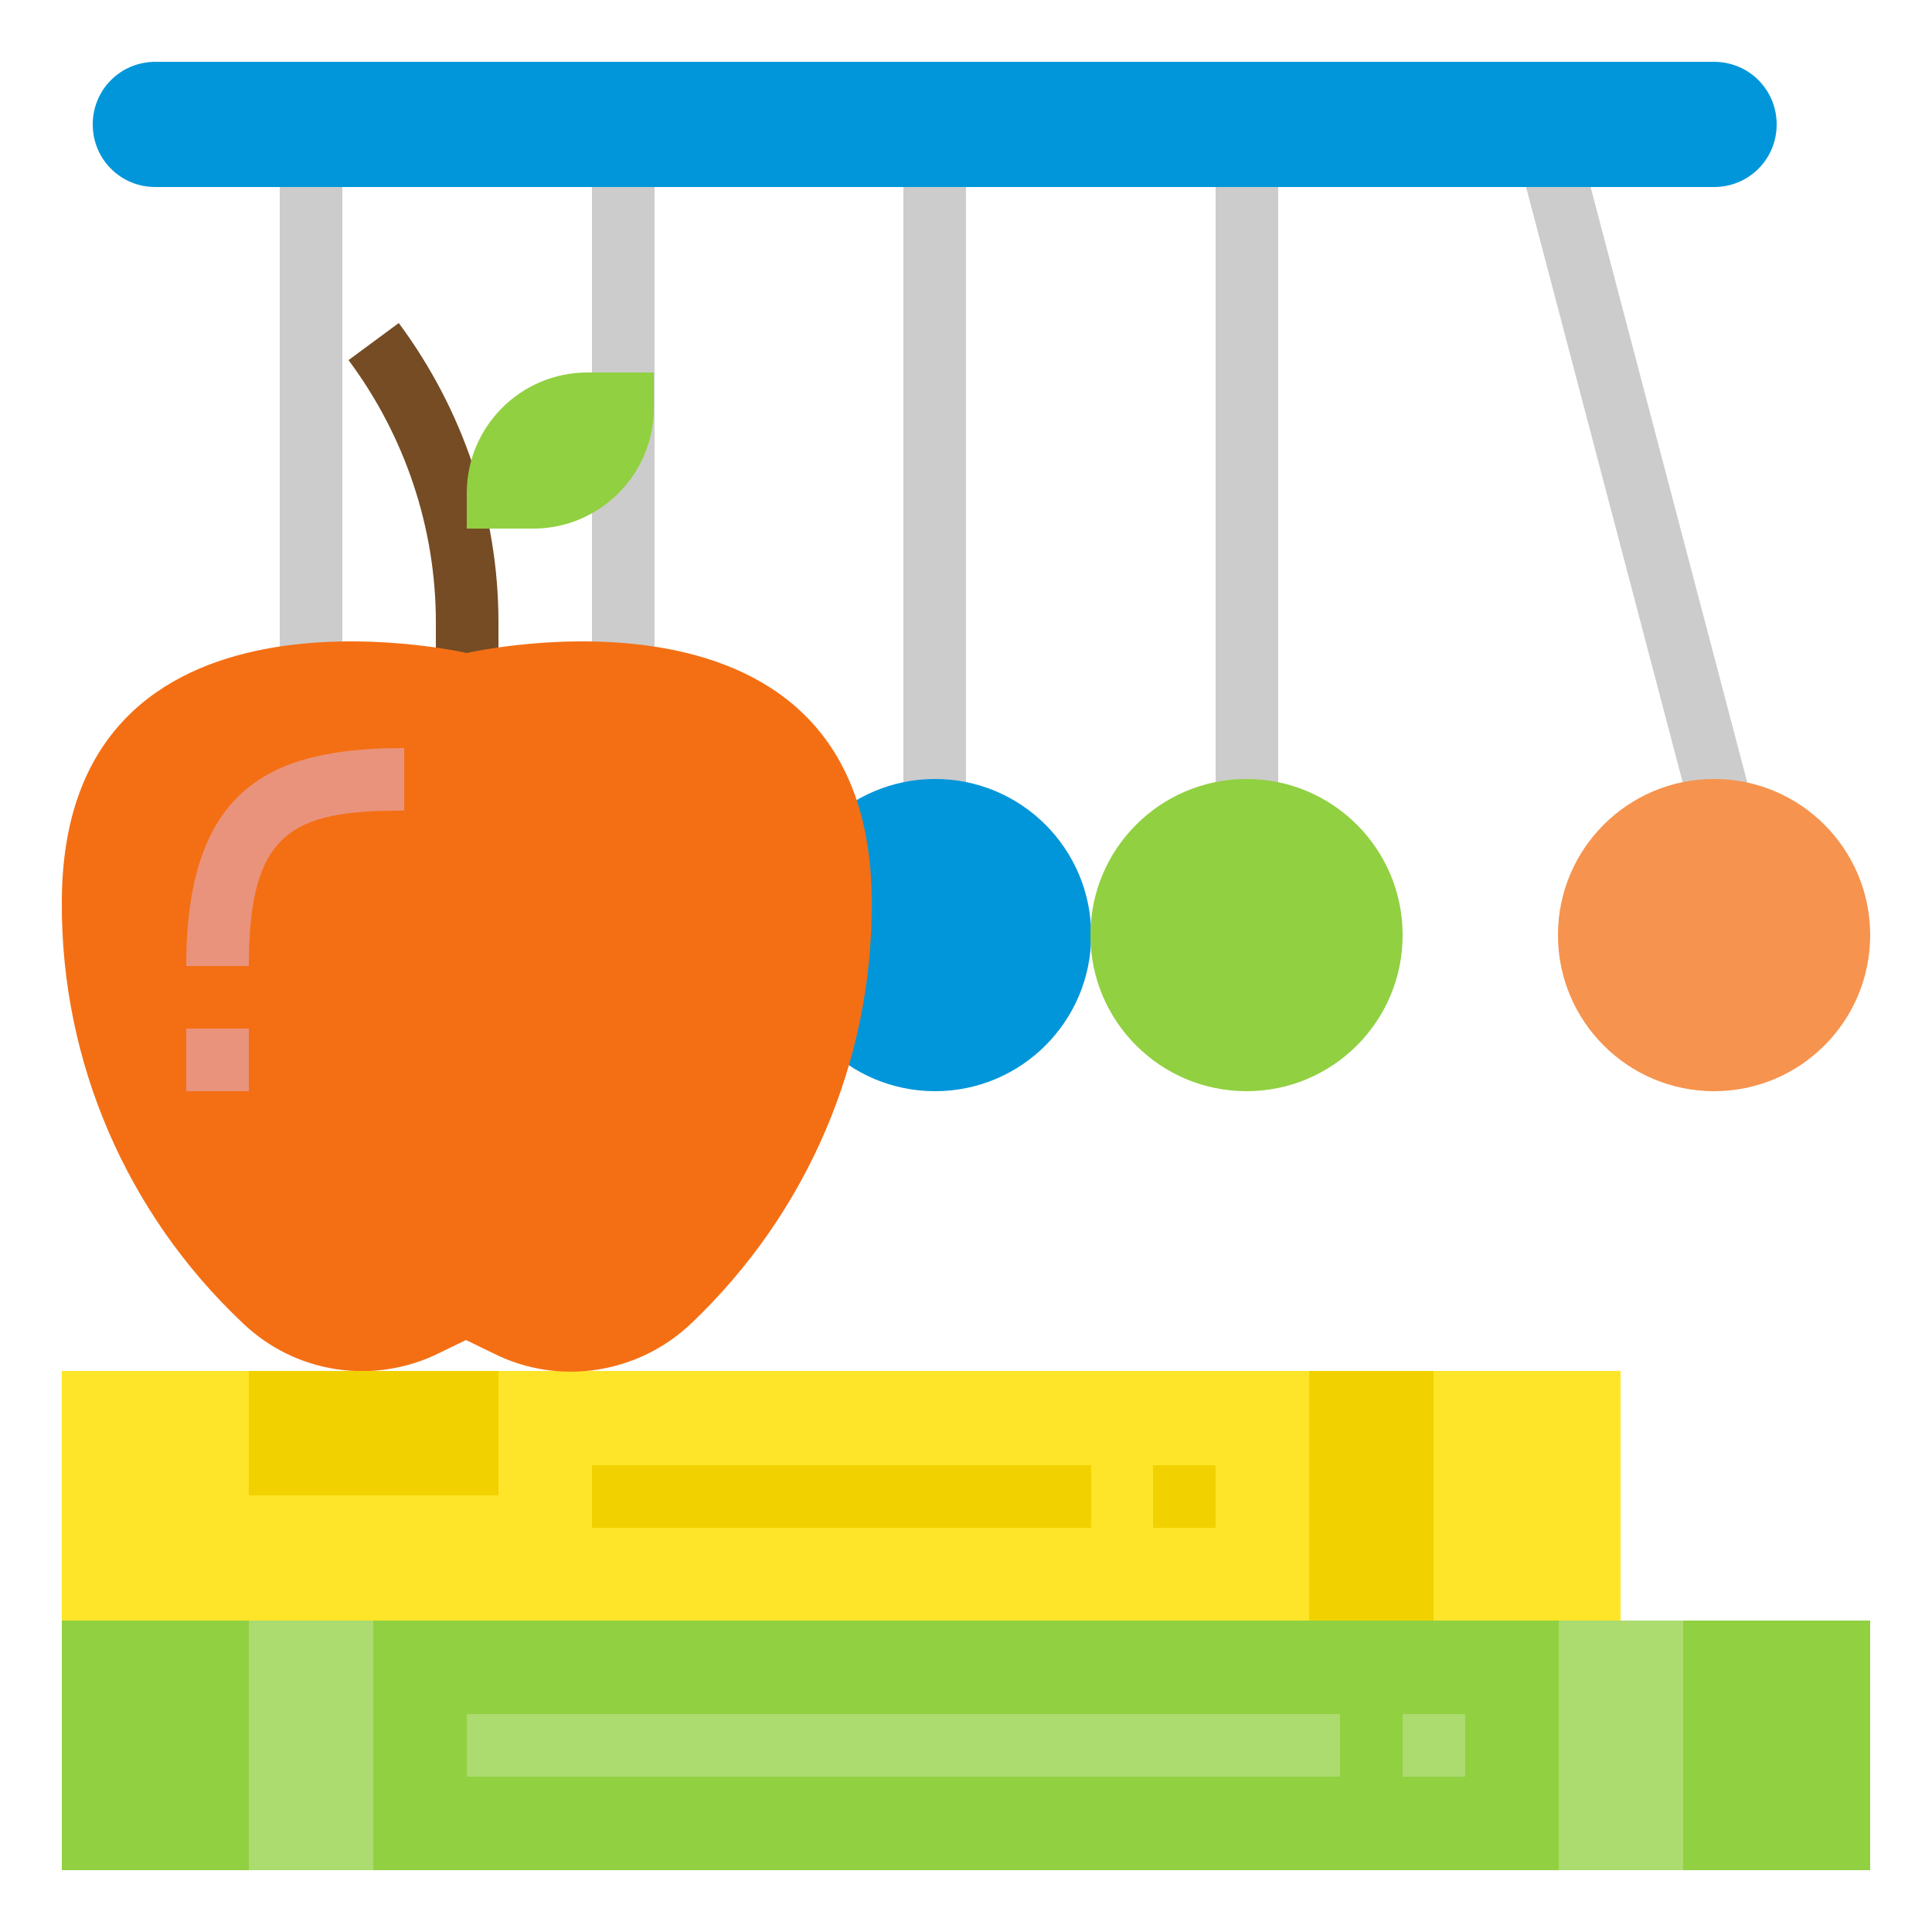 <?xml version="1.0" encoding="utf-8"?>
<!-- Generator: Adobe Illustrator 28.0.0, SVG Export Plug-In . SVG Version: 6.00 Build 0)  -->
<svg version="1.1" id="Layer_1" xmlns="http://www.w3.org/2000/svg" xmlns:xlink="http://www.w3.org/1999/xlink" x="0px" y="0px"
	 viewBox="0 0 250 250" style="enable-background:new 0 0 250 250;" xml:space="preserve">
<style type="text/css">
	.st0{fill:#91D041;}
	.st1{fill:#FFE529;}
	.st2{fill:#CCCCCC;}
	.st3{fill:#0196DA;}
	.st4{fill:#F6934E;}
	.st5{fill:#754C24;}
	.st6{fill:#F46F14;}
	.st7{fill:#E9937C;}
	.st8{fill:#ACDB70;}
	.st9{fill:#F1D200;}
</style>
<g>
	<path class="st0" d="M8,209.7h234V242H8C8,242,8,209.7,8,209.7z"/>
	<path class="st1" d="M8,177.4h201.7v32.3H8C8,209.7,8,177.4,8,177.4z"/>
	<g>
		<path class="st2" d="M116.9,24.1h8.1v76.7h-8.1V24.1z"/>
		<path class="st2" d="M157.3,20.1h8.1v84.7h-8.1V20.1z"/>
		<path class="st2" d="M116.9,20.1h8.1v84.7h-8.1V20.1z"/>
		<path class="st2" d="M76.6,20.1h8.1v64.6h-8.1V20.1z"/>
		<path class="st2" d="M36.2,20.1h8.1v64.6h-8.1V20.1z"/>
		<path class="st2" d="M196,18.6l7.8-2.1l23.6,89.7l-7.8,2.1L196,18.6z"/>
	</g>
	<circle class="st3" cx="121" cy="121" r="20.2"/>
	<circle class="st0" cx="161.3" cy="121" r="20.2"/>
	<circle class="st4" cx="221.8" cy="121" r="20.2"/>
	<path class="st5" d="M64.5,88.7h-8.1v-8.2c0-12.2-4-24.1-11.3-33.9l6.5-4.8C59.9,53,64.5,66.5,64.5,80.5V88.7z"/>
	<path class="st6" d="M60.4,84.5c0,0,52.4-12.1,52.4,32.3c0.1,20.6-8.4,40.2-23.3,54.4c-6.9,6.6-17.2,8.2-25.7,3.9l-3.5-1.7L57,175
		c-8.5,4.3-18.8,2.8-25.7-3.9C16.4,157,7.9,137.4,8,116.8C8,72.4,60.4,84.5,60.4,84.5L60.4,84.5z"/>
	<g>
		<path class="st7" d="M32.2,125h-8.1c0-23.4,11.3-28.2,28.2-28.2v8.1C37.5,104.8,32.2,107.9,32.2,125z"/>
		<path class="st7" d="M24.1,133.1h8.1v8.1h-8.1V133.1z"/>
	</g>
	<path class="st8" d="M60.4,221.8h113v8.1h-113C60.4,229.9,60.4,221.8,60.4,221.8z"/>
	<g>
		<path class="st8" d="M32.2,209.7h16.1V242H32.2V209.7z"/>
		<path class="st8" d="M201.7,209.7h16.1V242h-16.1V209.7z"/>
	</g>
	<path class="st9" d="M169.4,177.4h16.1v32.3h-16.1V177.4z"/>
	<path class="st8" d="M181.5,221.8h8.1v8.1h-8.1V221.8z"/>
	<g>
		<path class="st9" d="M76.6,189.6h64.6v8.1H76.6V189.6z"/>
		<path class="st9" d="M149.2,189.6h8.1v8.1h-8.1V189.6z"/>
	</g>
	<path class="st9" d="M32.2,177.4h32.3v16.1H32.2V177.4z"/>
	<path class="st0" d="M76,48.2h8.6l0,0v4.6c0,8.6-7,15.6-15.6,15.6l0,0h-8.6l0,0v-4.6C60.4,55.2,67.4,48.2,76,48.2L76,48.2z"/>
	<path class="st3" d="M20.1,8h201.7c4.5,0,8.1,3.6,8.1,8.1l0,0c0,4.5-3.6,8.1-8.1,8.1H20.1c-4.5,0-8.1-3.6-8.1-8.1l0,0
		C12,11.6,15.6,8,20.1,8z"/>
</g>
</svg>
